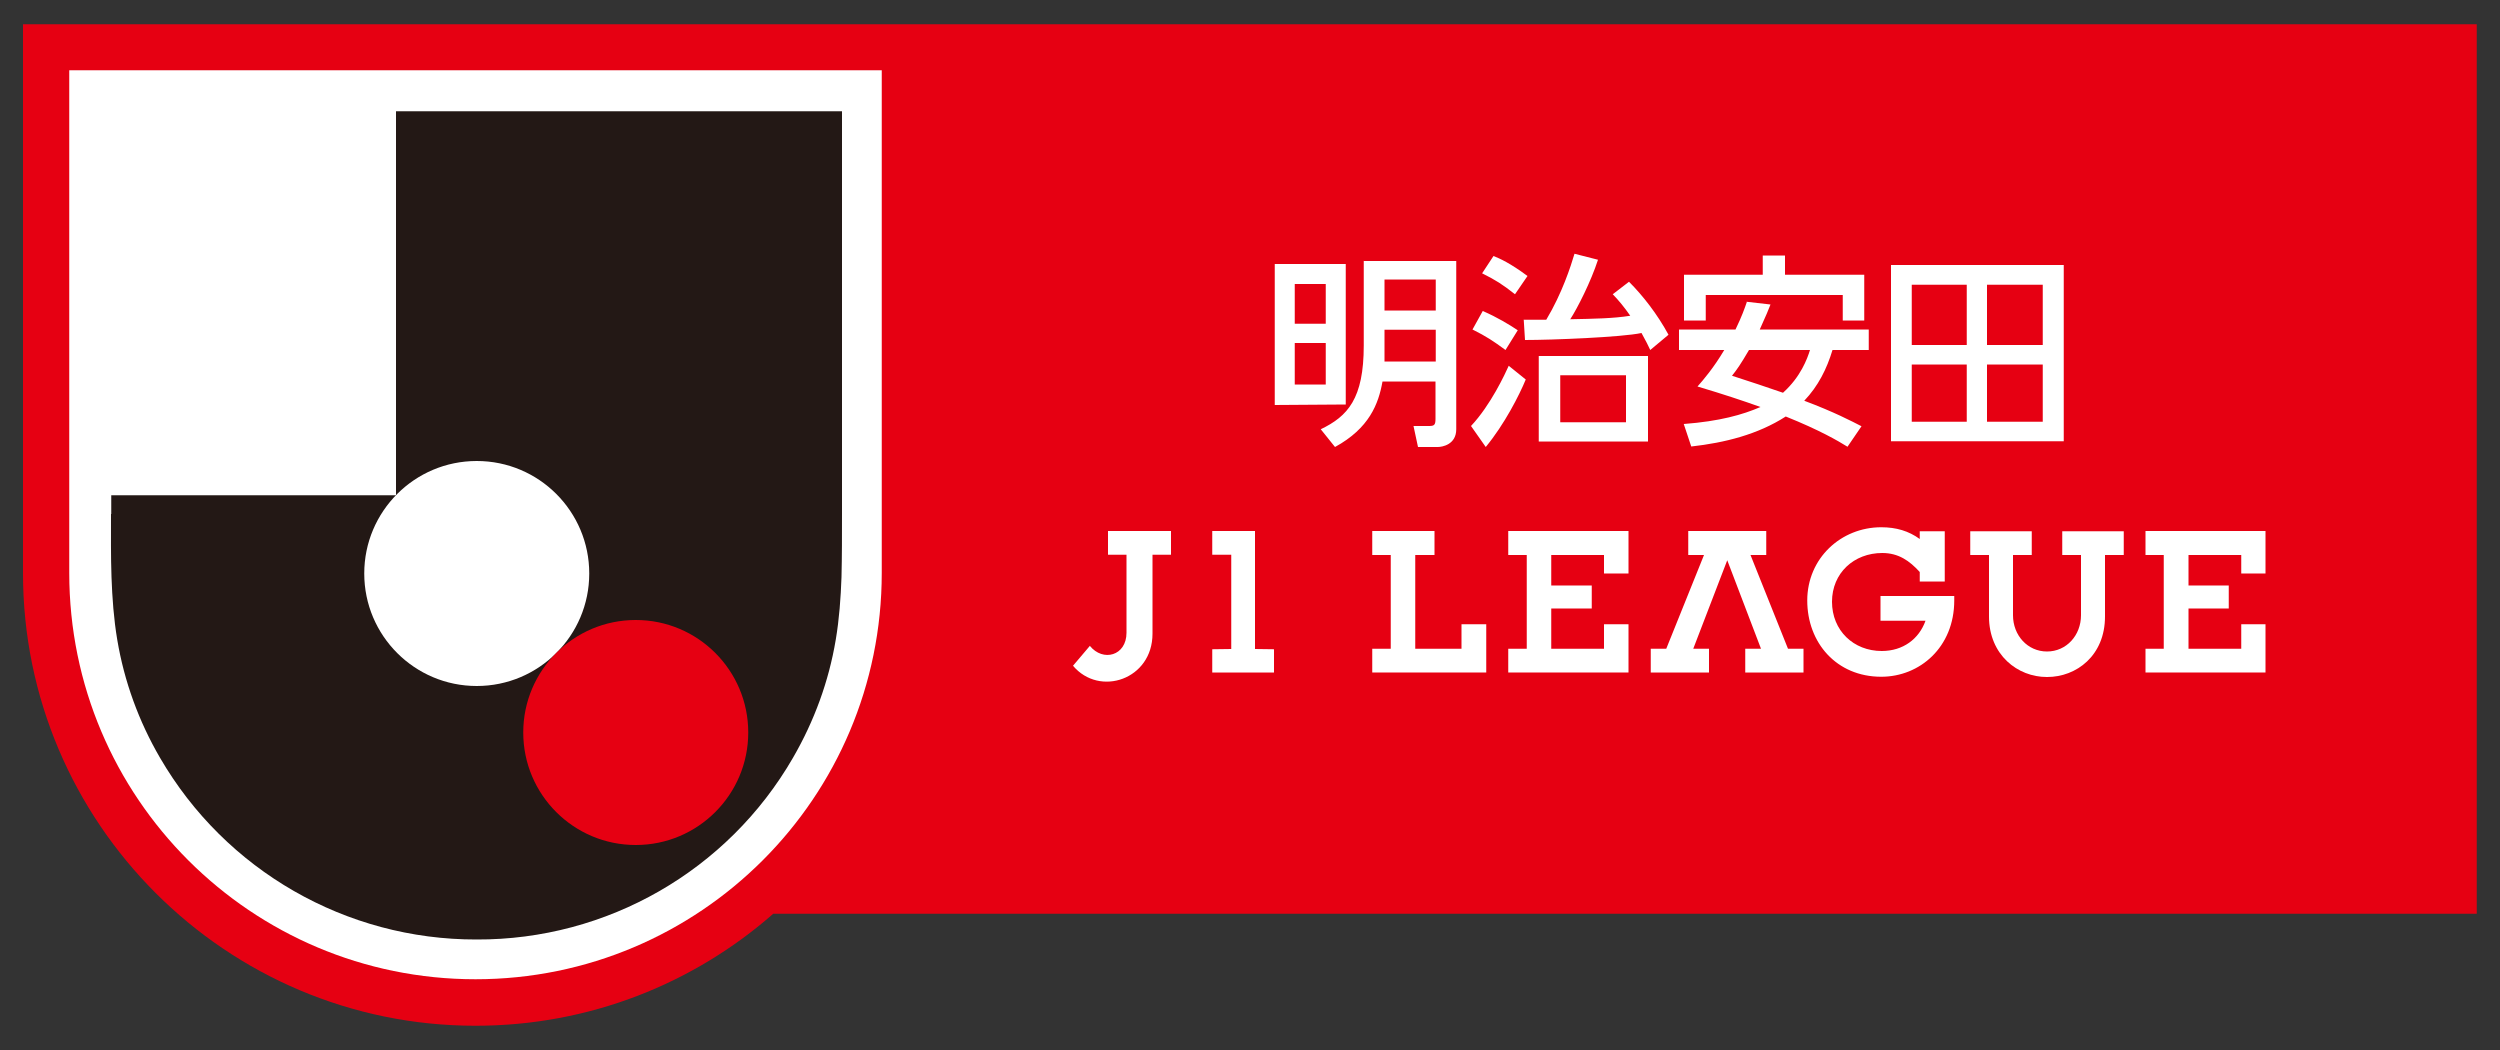 <?xml version="1.0" encoding="UTF-8"?>
<svg id="_レイヤー_1" data-name="レイヤー_1" xmlns="http://www.w3.org/2000/svg" version="1.1" viewBox="0 0 100 42">
  <rect x="0" y="0" width="100" height="42" fill="#333333" stroke="none"/>
  <!-- Generator: Adobe Illustrator 29.6.1, SVG Export Plug-In . SVG Version: 2.1.1 Build 9)  -->
  <defs>
    <style>
      .st0 {
        fill: #fff;
      }

      .st1 {
        fill: none;
      }

      .st2 {
        fill: #e60012;
      }

      .st3 {
        fill: #231815;
      }
    </style>
  </defs>
  <g>
    <path class="st1" d="M100,.04H0v22.88C0,33.41,8.53,41.95,19.02,41.95c4.49,0,8.82-1.59,12.25-4.48h68.73V.04h0Z"/>
    <path class="st2" d="M.92.97v21.96c0,9.98,8.12,18.1,18.1,18.1,4.56,0,8.73-1.69,11.91-4.48h68.14V.97H.92Z"/>
    <path class="st0" d="M35.27,22.92c0,8.98-7.28,16.25-16.25,16.25S2.77,31.9,2.77,22.92V2.81h32.5v20.11Z"/>
    <g>
      <path class="st3" d="M4.45,20.56v-.75h11.39V4.45h17.84v16.11c0,.84,0,1.68-.02,2.52-.03.84-.09,1.68-.23,2.51-.28,1.67-.86,3.25-1.71,4.72-2.61,4.52-7.44,7.29-12.66,7.27-5.22.01-10.04-2.76-12.66-7.27-.85-1.46-1.43-3.05-1.71-4.72-.14-.83-.2-1.67-.23-2.51-.03-.84-.02-1.68-.02-2.52Z"/>
      <circle class="st0" cx="19.07" cy="22.94" r="4.5"/>
      <circle class="st2" cx="25.43" cy="29.3" r="4.5"/>
    </g>
  </g>
  <path class="st0" d="M53.03,11.36v1.59h-1.24v-1.59h1.24ZM50.99,10.56v5.64l2.84-.02v-5.62h-2.84ZM53.03,13.72v1.66h-1.24v-1.66h1.24ZM54.55,10.43v3.39c0,2.13-.64,2.83-1.72,3.35l.57.71c1.37-.75,1.74-1.72,1.9-2.62h2.12v1.49c0,.25-.05.29-.26.29h-.62l.18.84h.79c.17,0,.74-.09.74-.71v-6.73h-3.71ZM57.43,11.18v1.24h-2.05v-1.24h2.05ZM57.43,13.19v1.27h-2.05v-1.27h2.05ZM65.04,15.01v1.88h-2.63v-1.88h2.63ZM61.55,14.24v3.42h4.37v-3.42h-4.37ZM60.95,12.8l.05.8c1.07,0,3.87-.11,4.66-.28.19.34.27.51.35.68l.73-.61c-.45-.83-1.03-1.57-1.58-2.12l-.65.5c.24.25.45.5.7.86-.68.11-1.46.12-2.4.14.29-.45.82-1.49,1.11-2.38l-.94-.24c-.15.5-.49,1.57-1.13,2.64h-.91ZM59.28,10.93c.56.28.81.44,1.32.84l.5-.73c-.7-.52-1.11-.7-1.36-.8l-.46.7ZM58.9,13.18c.56.28.83.46,1.32.82l.49-.79c-.33-.22-.82-.52-1.4-.77l-.41.74ZM60.35,14.63c-.15.33-.72,1.57-1.51,2.41l.59.84c.75-.91,1.34-2.07,1.6-2.7l-.67-.54ZM72.4,14c-.11.35-.37,1.07-1.08,1.71-.66-.23-1.33-.45-2.04-.68.2-.25.34-.45.68-1.03h2.43ZM69.88,12.06c-.1.29-.2.58-.46,1.12h-2.26v.82h1.81c-.42.71-.84,1.2-1.07,1.46,1.04.31,1.79.56,2.52.82-.72.31-1.63.57-3.07.68l.3.9c1.34-.15,2.66-.48,3.78-1.2,1.37.55,2.1.98,2.47,1.21l.56-.82c-.39-.2-1.09-.57-2.29-1.02.56-.59.9-1.27,1.13-2.03h1.45v-.82h-4.36c.27-.6.35-.79.43-1l-.96-.11ZM67.36,12.82h.87v-1.02h5.48v1.02h.86v-1.83h-3.17v-.77h-.89v.77h-3.15v1.83ZM78.67,11.39v2.41h-2.2v-2.41h2.2ZM75.64,17.65h6.91v-7.05h-6.91v7.05ZM78.67,14.58v2.29h-2.2v-2.29h2.2ZM81.71,11.39v2.41h-2.23v-2.41h2.23ZM81.71,14.58v2.29h-2.23v-2.29h2.23Z"/>
  <g>
    <g>
      <path class="st0" d="M43.59,25.84l-.67.79c1.06,1.26,3.18.55,3.18-1.28v-3.16h.74v-.95h-2.52v.95h.74v3.12c0,.92-.94,1.18-1.47.52Z"/>
      <g>
        <polygon class="st0" points="62.05 24.34 62.05 25.95 64.16 25.95 64.16 24.97 65.14 24.97 65.14 26.9 60.33 26.9 60.33 25.95 61.07 25.95 61.07 22.2 60.33 22.2 60.33 21.24 65.14 21.24 65.14 22.94 64.16 22.94 64.16 22.2 62.05 22.2 62.05 23.42 63.67 23.42 63.67 24.34 62.05 24.34"/>
        <path class="st0" d="M76.79,22.88c-.41-.45-.85-.76-1.5-.76-1.13,0-2.01.8-2.01,1.95s.86,1.97,1.99,1.97c.85,0,1.49-.48,1.75-1.21h-1.8v-.99h2.95c0,.09,0,.14,0,.18,0,1.87-1.38,3.05-2.92,3.05-1.79,0-2.96-1.36-2.96-3.05s1.35-2.93,2.96-2.93c.6,0,1.1.15,1.54.47v-.31h1v2.01h-1v-.38Z"/>
        <polygon class="st0" points="70.65 21.24 70.65 22.2 70.02 22.2 71.52 25.95 72.14 25.95 72.14 26.9 69.81 26.9 69.81 25.95 70.44 25.95 69.09 22.41 67.73 25.95 68.36 25.95 68.36 26.9 66.03 26.9 66.03 25.95 66.65 25.95 68.16 22.2 67.53 22.2 67.53 21.24 70.65 21.24"/>
        <path class="st0" d="M81.87,27.08c-1.16,0-2.31-.88-2.31-2.42v-2.46h-.75v-.95h2.46v.95h-.75v2.41c0,.8.58,1.45,1.36,1.45s1.36-.65,1.36-1.45v-2.41h-.75v-.95h2.46v.95h-.75v2.46c0,1.57-1.15,2.42-2.31,2.42Z"/>
        <polygon class="st0" points="87.54 24.34 87.54 25.95 89.65 25.95 89.65 24.97 90.62 24.97 90.62 26.9 85.82 26.9 85.82 25.95 86.55 25.95 86.55 22.2 85.82 22.2 85.82 21.24 90.62 21.24 90.62 22.94 89.65 22.94 89.65 22.2 87.54 22.2 87.54 23.42 89.15 23.42 89.15 24.34 87.54 24.34"/>
        <polygon class="st0" points="57.38 21.24 54.89 21.24 54.89 22.2 55.63 22.2 55.63 25.95 54.89 25.95 54.89 26.9 59.45 26.9 59.45 24.97 58.46 24.97 58.46 25.95 56.61 25.95 56.61 22.2 57.38 22.2 57.38 21.24"/>
      </g>
    </g>
    <polygon class="st0" points="48.49 21.24 48.49 22.19 49.25 22.19 49.25 25.96 48.49 25.97 48.49 26.9 50.96 26.9 50.96 25.97 50.2 25.96 50.2 21.24 48.49 21.24"/>
  </g>
</svg>